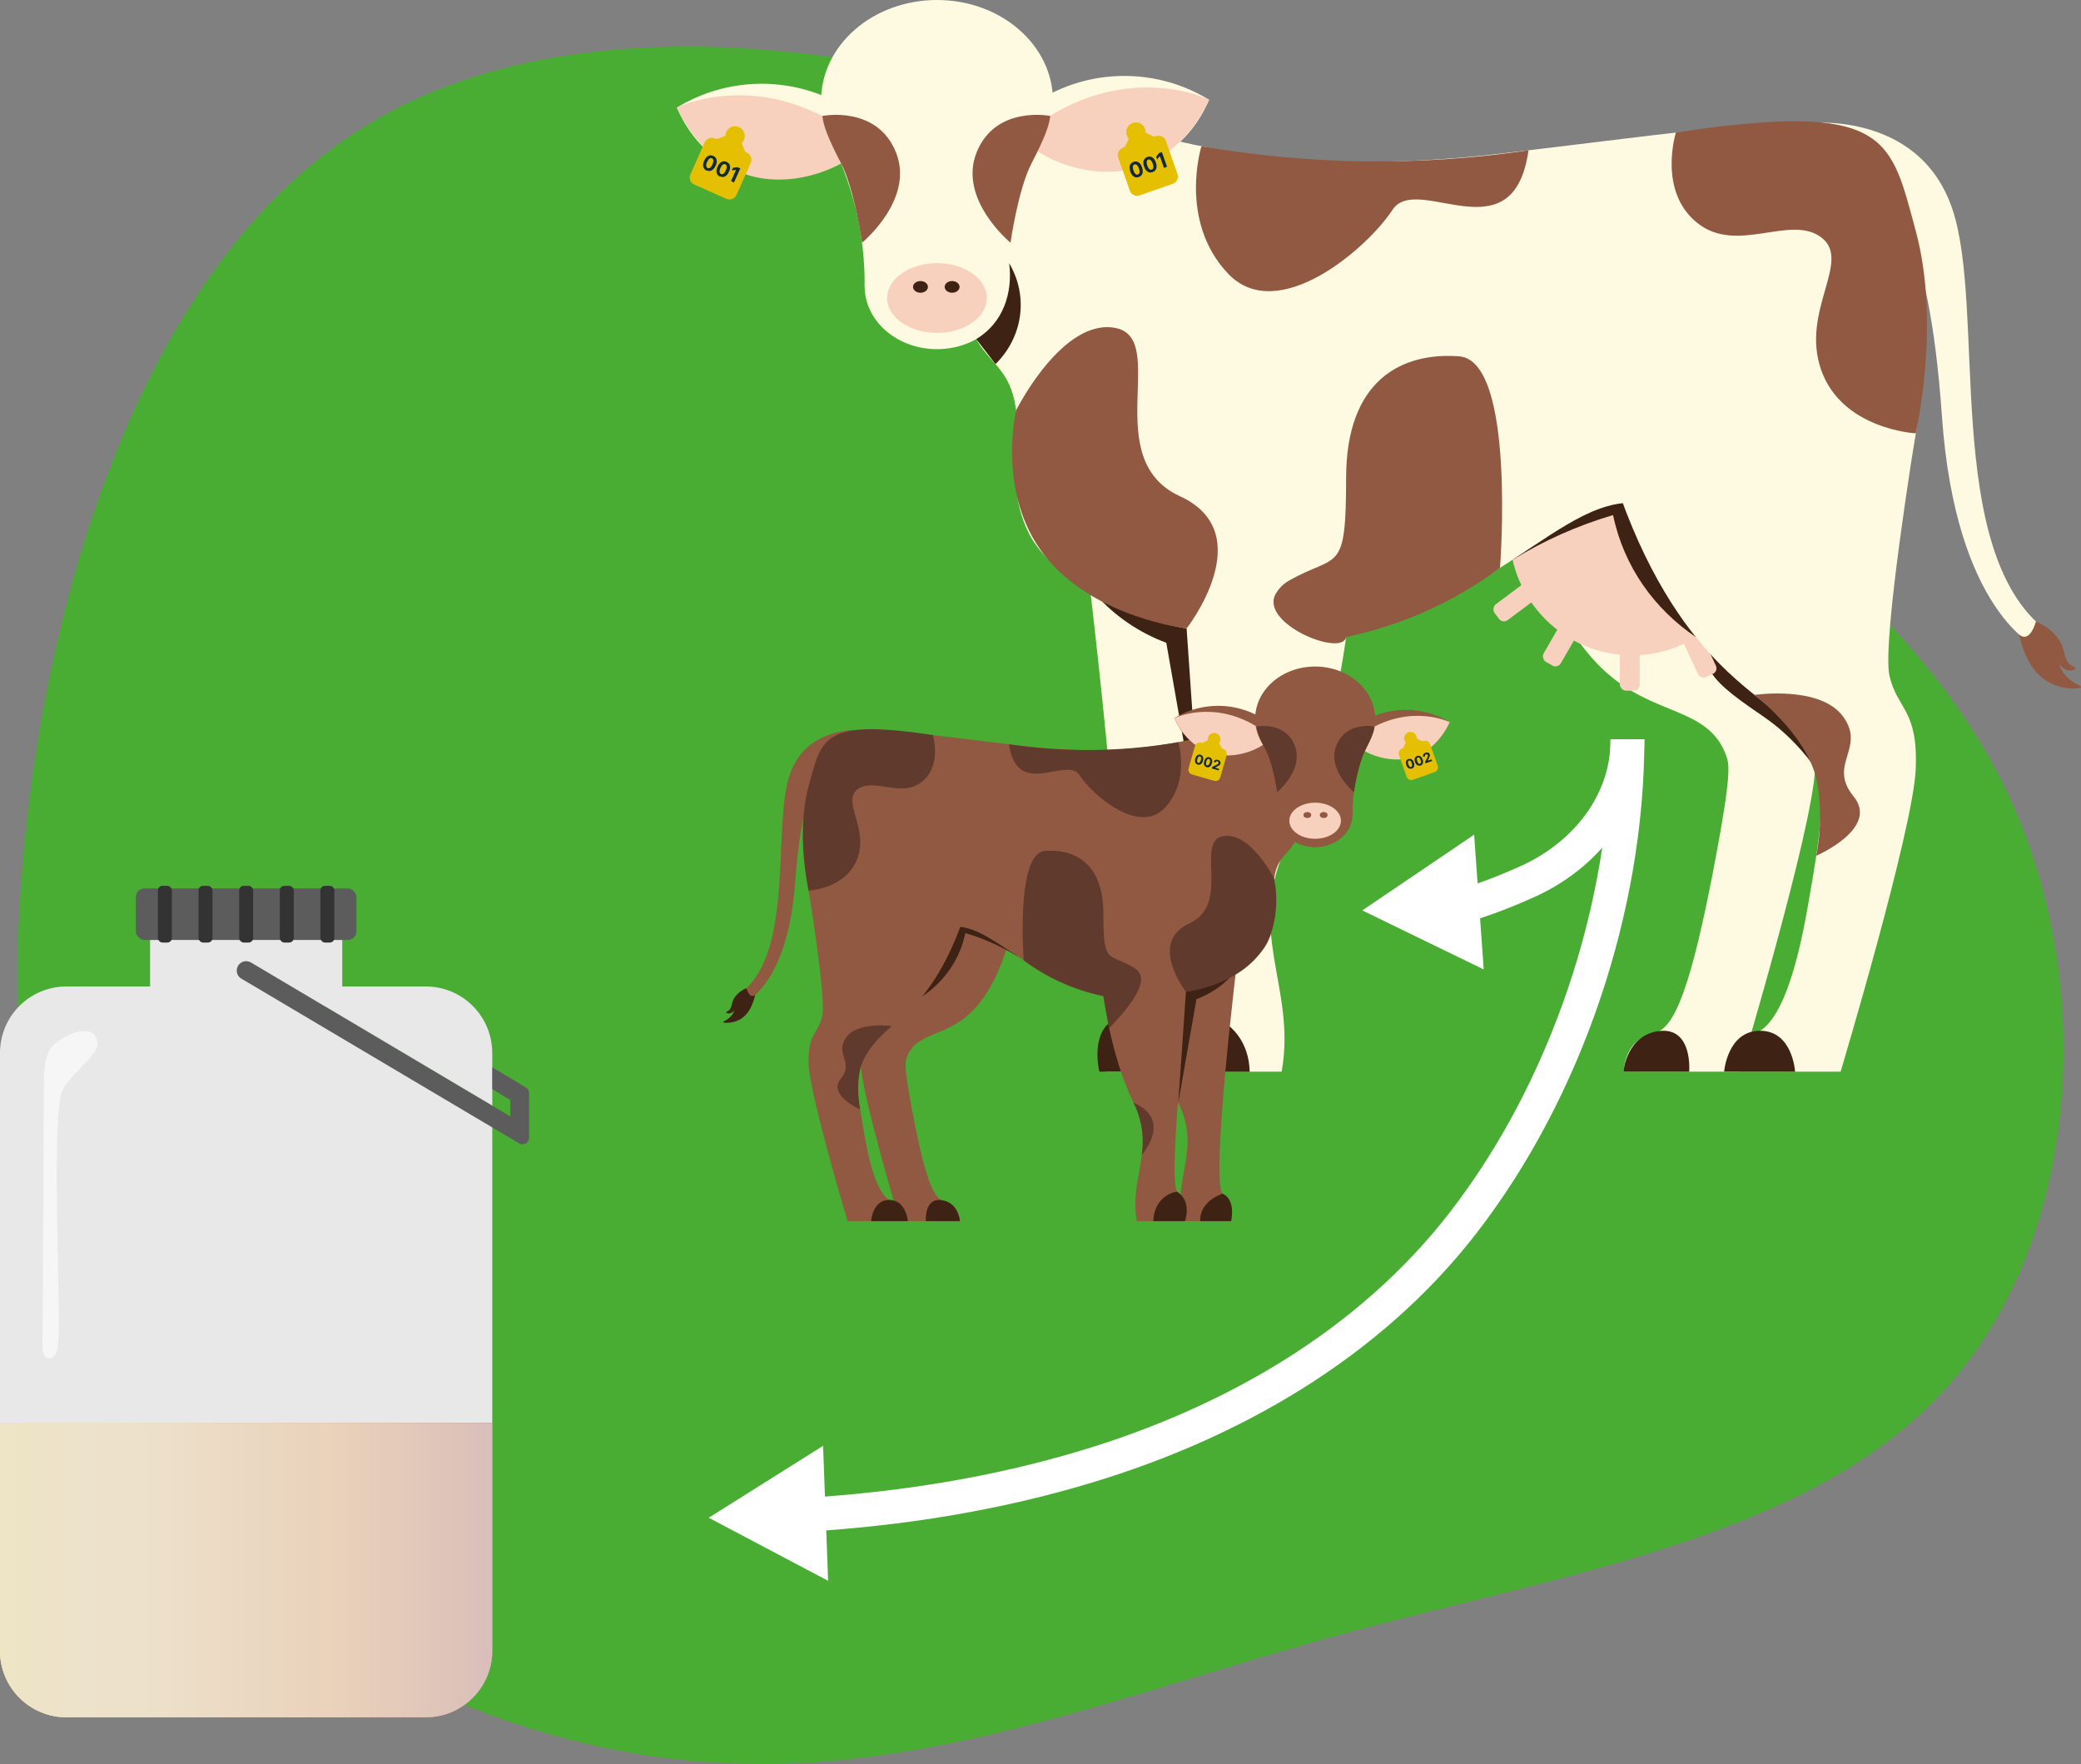 <?xml version="1.0" encoding="UTF-8"?>
<svg xmlns="http://www.w3.org/2000/svg" xmlns:xlink="http://www.w3.org/1999/xlink" viewBox="0 0 284.79 241.39">
  <rect x="0" y="0" width="284.79" height="241.39" fill="#808080" stroke="none"/>
  <defs>
    <style>
      .cls-1 {
        fill: #3e2213;
      }

      .cls-2 {
        fill: #f7d0be;
      }

      .cls-3 {
        fill: none;
        stroke: #fff;
        stroke-miterlimit: 10;
        stroke-width: 4.63px;
      }

      .cls-4 {
        fill: #915941;
      }

      .cls-5 {
        fill: url(#linear-gradient);
      }

      .cls-6 {
        opacity: .6;
      }

      .cls-6, .cls-7 {
        fill: #fff;
      }

      .cls-8 {
        fill: #5c5c5c;
      }

      .cls-9 {
        isolation: isolate;
      }

      .cls-10 {
        fill: #e5bf01;
      }

      .cls-11 {
        fill: #fefae1;
      }

      .cls-12 {
        fill: #132a34;
      }

      .cls-13 {
        fill: #603a2c;
      }

      .cls-14 {
        fill: #49ad33;
      }

      .cls-15 {
        fill: #333;
      }

      .cls-16 {
        mix-blend-mode: soft-light;
        opacity: .75;
      }

      .cls-16, .cls-17 {
        fill: #e8e8e8;
      }
    </style>
    <linearGradient id="linear-gradient" x1="0" y1="214.86" x2="67.37" y2="214.86" gradientUnits="userSpaceOnUse">
      <stop offset="0" stop-color="#fadd5e"/>
      <stop offset=".06" stop-color="#fad666"/>
      <stop offset=".17" stop-color="#fbce72"/>
      <stop offset=".28" stop-color="#fccc76"/>
      <stop offset=".67" stop-color="#f08f33"/>
      <stop offset=".89" stop-color="#c65d2a"/>
      <stop offset="1" stop-color="#af3c36"/>
    </linearGradient>
  </defs>
  <g class="cls-9">
    <g id="Layer_2">
      <g id="Laag_1">
        <g>
          <path class="cls-14" d="M213.68,50.73c24.03,15.59,50.12,33.24,61.76,59.34,11.64,26.1,8.82,60.65-9.57,80.37-18.21,19.9-52,24.97-82.41,33.24-30.22,8.26-57.07,19.53-86.35,17.46-29.29-1.88-61.01-17.28-78.09-42.81C1.92,172.6-.52,136.74,5.11,101.81,10.74,66.88,24.82,32.9,49.6,17.5c24.78-15.59,60.64-12.58,89.36-4.32,28.91,8.26,50.69,21.97,74.71,37.56Z"/>
          <g>
            <path class="cls-11" d="M248.39,59.3s-4.67,28.52-3.59,33.18c1.08,4.66,3.93,4.55,3.59,12.78-.34,8.23-10.28,41.39-10.28,41.39h-15.94c.1-.96.36-2.27,1.13-3.36,1.1-1.54,2.65-1.78,3.2-1.94,2.59-.74,4.87-5.69,8.3-24,2.13-11.36,1.87-12.75,1.44-13.93-2.17-6.01-8.29-5.55-14.33-9.75-4.78-3.33-10.37-10.19-13.92-25.68l40.4-8.69Z"/>
            <path class="cls-1" d="M231.95,88.44c.77,1.53,1.78,3.07,2.68,4.21,1.7,2.17,5.35,4.41,7.37,5.88,1.7,1.24,3.98,3.21,6.27,6.33.08-5.87-.95-11.78-3.13-17.46-3.18-1.52-6.36-3.04-9.53-4.56l-6.25,3.29c.86.77,1.73,1.54,2.59,2.31Z"/>
            <g>
              <circle class="cls-2" cx="223.36" cy="72.9" r="16.77"/>
              <rect class="cls-2" x="206.64" y="77.97" width="2.71" height="7.89" rx=".84" ry=".84" transform="translate(149.26 -133.77) rotate(53.27)"/>
              <rect class="cls-2" x="212.62" y="83.46" width="2.71" height="7.89" rx=".84" ry=".84" transform="translate(72.37 -95.28) rotate(30)"/>
              <rect class="cls-2" x="221.68" y="86.62" width="2.71" height="7.89" rx=".84" ry=".84"/>
              <rect class="cls-2" x="230.93" y="84.89" width="2.71" height="7.89" rx=".84" ry=".84" transform="translate(-15.81 106.03) rotate(-24.89)"/>
            </g>
            <path class="cls-1" d="M226.52,61.41c-4.44.19-8.88.38-13.31.58-2.07,4.87-4.14,9.74-6.2,14.61,4.29-2.64,8.91-4.69,13.74-6.12,1.48,7.08,5.65,12.86,11.36,16.72,2.44-3.42,4.88-6.84,7.31-10.26l-12.9-15.53Z"/>
            <path class="cls-11" d="M172.38,87.17s-1.99,16.04-7.96,28.17c-5.97,12.13,1.21,19.61-.86,31.31h-12.28s-1.99-4.33,1.38-7.26c3.37-2.93-3.98-63.06-3.98-63.06l23.69,10.83Z"/>
            <path class="cls-11" d="M184.22,87.17s-1.99,16.04-7.96,28.17c-5.97,12.13,1.21,19.61-.86,31.31h-12.28s-1.99-4.33,1.38-7.26c3.37-2.93-3.98-63.06-3.98-63.06l23.69,10.83Z"/>
            <path class="cls-11" d="M141.46,11.59s20.23,14.53,63.56,9.47c43.32-5.06,52.55-8.04,56.24,6.23,3.69,14.27,3.3,42.92-9.03,52.65-1.28,1.01-3.25,2.14-5.92,2.35-8.24.66-11.37-9.36-18.85-12.59-11.89-5.13-20.63,13.03-44.23,16.99-19.49,3.27-38.23-5.32-42.43-13.72-1.43-2.86-2.05-6.22-1.72-10.14,1.6-18.81-8.91-7.91-7.22-31.13,1.69-23.22,9.6-20.11,9.6-20.11Z"/>
            <path class="cls-11" d="M262.17,59.3s-4.67,28.52-3.59,33.18c1.08,4.66,3.93,4.55,3.59,12.78-.34,8.23-10.28,41.39-10.28,41.39h-15.94s.15-1.24.76-2.52c1-2.09,2.98-2.55,3.57-2.77,4.44-1.72,6.53-13.87,7.33-18.52,1.48-8.6,2.22-12.89.78-17.57-2.15-6.98-6.93-8.24-13.06-14.43-4-4.04-9.27-10.89-13.56-22.84l40.4-8.69Z"/>
            <path class="cls-11" d="M138.12,16.95c7.41-7.44,18.7-8.57,27.35-3.3-.63,1.49-2.83,6.14-7.89,8.38-6.16,2.73-14.04.77-19.46-5.08Z"/>
            <path class="cls-11" d="M246.95,16.88s15.53-2.03,20.21,11.65c4.68,13.68-1.36,46.72,12.82,57.7l-1.23,2.34s-11.1-4.73-12.99-31.6c-1.89-26.88-7.23-27.94-7.23-27.94l-11.58-12.15Z"/>
            <path class="cls-4" d="M278.62,85.05s2.31.81,3.5,3.07c.4.76.36,2.43,1.37,2.96.17.09.54.25.52.41-.02.16-.43.25-.7.25-.72.01-1.27-.55-1.51-.83.88,2.47,3.07,2.85,3,3.11-.07.27-2.25.4-4.1-.49-3.1-1.49-4.08-5.27-4.37-6.69,0,0,1.34,1.38,2.3-1.8Z"/>
            <path class="cls-11" d="M119.98,18.02c-7.41-7.44-18.7-8.57-27.35-3.3.63,1.49,2.83,6.14,7.89,8.38,6.16,2.73,14.04.77,19.46-5.08Z"/>
            <path class="cls-2" d="M92.63,14.71s10.05-4.96,21.78,2.22c2.68.67,3.68,1.43,3.76,2.18.24,2.27-7.72,6.81-14.96,5.08-6.99-1.68-10.11-8.43-10.58-9.47Z"/>
            <g>
              <ellipse class="cls-11" cx="128.23" cy="13.81" rx="15.87" ry="13.81"/>
              <ellipse class="cls-11" cx="128.23" cy="39.17" rx="9.9" ry="8.61"/>
              <path class="cls-11" d="M113.24,18.36c3.52,6.72,5.15,13.8,5.09,20.8h19.79c-.3-6.78,1.21-13.73,4.84-20.3-9.91-.17-19.82-.33-29.73-.5Z"/>
            </g>
            <path class="cls-1" d="M149.9,81.31c2.65,2.99,5.97,5.25,9.71,6.65,1.6,9.13,3.2,18.25,4.81,27.38-.68-9.78-1.36-19.55-2.03-29.33-4.25-.78-8.46-2.31-12.49-4.7Z"/>
            <path class="cls-4" d="M112.53,15.87s7.44-1.51,10.07,4.94c2.63,6.45-4.62,12.4-4.62,12.4,0,0-1.04-7.31-2.87-10.84-1.83-3.53-2.42-5.16-2.57-6.5Z"/>
            <path class="cls-1" d="M133.6,46.4c3.64-2.18,5.03-6.24,4.51-10.38,2.71,4.6,1.83,10.16-1.87,13.8l-2.64-3.42Z"/>
            <ellipse class="cls-2" cx="128.23" cy="40.78" rx="6.82" ry="4.77"/>
            <path class="cls-4" d="M139.07,56.13s6.35-12.72,13.63-11.24c7.29,1.48-2.33,17.92,8.77,23.01,11.1,5.1.92,18.1.92,18.1,0,0-12.75-1.45-19.42-9.98-6.67-8.53-3.9-19.9-3.9-19.9Z"/>
            <path class="cls-4" d="M164.42,20.01s-3.2,10.18,3.62,17.41c6.82,7.23,19.15-3.52,22.52-8.7,3.37-5.19,16.54,6.56,18.62-8.15-14.4,2.13-29.47,2.09-44.76-.56Z"/>
            <path class="cls-4" d="M174.61,81.22c.34-.57.84-1.21,1.73-1.73,6.74-3.86,7.87-.67,7.88-14.1.01-13.43,7.65-17.21,15.46-16.63,7.81.58,5.6,28.94,5.6,28.94-5.97,4.46-13.02,7.77-21.06,9.47-.5,2.82-12-1.87-9.61-5.95Z"/>
            <path class="cls-4" d="M229.35,18.14s-2.52,8.02,2.93,12.37c5.46,4.36,12.69-1.23,16.96,1.97,4.27,3.21-2.88,10.04,0,18.17,2.88,8.13,12.93,8.65,12.93,8.65,0,0,3.47-14.97,0-27.72-3.47-12.75-3.69-17.81-32.82-13.45Z"/>
            <path class="cls-1" d="M222.17,146.65s.4-5.07,4.96-5.57,4.04,5.57,4.04,5.57h-8.99Z"/>
            <path class="cls-1" d="M235.95,146.65s.44-5.59,4.92-5.6c4.48,0,4.79,5.6,4.79,5.6h-9.7Z"/>
            <path class="cls-1" d="M152.66,139.39s6.14,1.81,5.97,7.26h-8.18s-1.38-5.5,2.21-7.26Z"/>
            <path class="cls-1" d="M164.84,138.85s-4,1.89-2.18,7.81h8.36c-.06-3.79-2.3-7.1-6.18-7.81Z"/>
            <ellipse class="cls-1" cx="125.97" cy="39.26" rx="1.02" ry=".8"/>
            <ellipse class="cls-1" cx="130.3" cy="39.26" rx="1.02" ry=".8"/>
            <path class="cls-4" d="M240.12,95.09s9.02-1.34,12.14,3c3.11,4.34-2.19,6.49,1.4,10.88,3.6,4.39-5.1,8.13-5.1,8.13.72-3.6.65-7.31.07-10.24-1.14-5.74-7.41-10.88-8.51-11.77Z"/>
            <g>
              <path class="cls-4" d="M117.8,121.89s2.42,14.76,1.86,17.17c-.56,2.41-2.03,2.35-1.86,6.62.18,4.26,5.32,21.42,5.32,21.42h8.25c-.05-.49-.18-1.18-.59-1.74-.57-.8-1.37-.92-1.65-1-1.34-.38-2.52-2.94-4.3-12.42-1.1-5.88-.97-6.6-.75-7.21,1.13-3.11,4.29-2.87,7.41-5.05,2.47-1.72,5.36-5.27,7.2-13.29l-20.9-4.5Z"/>
              <path class="cls-4" d="M126.31,136.97c-.4.79-.92,1.59-1.38,2.18-.88,1.12-2.77,2.28-3.81,3.04-.88.64-2.06,1.66-3.24,3.28-.04-3.04.49-6.09,1.62-9.04,1.64-.79,3.29-1.57,4.93-2.36l3.23,1.7c-.45.4-.89.8-1.34,1.2Z"/>
              <path class="cls-1" d="M129.12,122.99c2.3.1,4.59.2,6.89.3,1.07,2.52,2.14,5.04,3.21,7.56-2.22-1.36-4.61-2.43-7.11-3.16-.77,3.67-2.92,6.65-5.88,8.65-1.26-1.77-2.52-3.54-3.78-5.31l6.67-8.04Z"/>
              <path class="cls-4" d="M157.14,136.32s1.03,8.3,4.12,14.58c3.09,6.28-.63,10.15.45,16.2h6.35s1.03-2.24-.72-3.76c-1.75-1.51,2.06-32.63,2.06-32.63l-12.26,5.61Z"/>
              <path class="cls-4" d="M151.01,136.32s1.03,8.3,4.12,14.58c3.09,6.28-.63,10.15.45,16.2h6.35s1.03-2.24-.72-3.76c-1.75-1.51,2.06-32.63,2.06-32.63l-12.26,5.61Z"/>
              <path class="cls-4" d="M173.13,97.2s-10.47,7.52-32.89,4.9c-22.42-2.62-27.2-4.16-29.1,3.22-1.91,7.38-1.71,22.21,4.67,27.25.66.52,1.68,1.11,3.07,1.22,4.27.34,5.89-4.85,9.75-6.52,6.15-2.66,10.67,6.74,22.89,8.79,10.08,1.69,19.78-2.75,21.95-7.1.74-1.48,1.06-3.22.89-5.25-.83-9.73,4.61-4.09,3.74-16.11-.87-12.01-4.97-10.4-4.97-10.4Z"/>
              <path class="cls-4" d="M110.67,121.89s2.42,14.76,1.86,17.17c-.56,2.41-2.03,2.35-1.86,6.62.18,4.26,5.32,21.42,5.32,21.42h8.25s-.08-.64-.39-1.31c-.52-1.08-1.54-1.32-1.85-1.44-2.3-.89-3.38-7.17-3.79-9.58-.77-4.45-1.15-6.67-.41-9.09,1.11-3.61,3.59-4.26,6.76-7.47,2.07-2.09,4.8-5.64,7.02-11.82l-20.9-4.5Z"/>
              <path class="cls-4" d="M174.86,99.98c-3.83-3.85-9.68-4.43-14.15-1.71.33.77,1.47,3.18,4.08,4.34,3.19,1.41,7.27.4,10.07-2.63Z"/>
              <path class="cls-4" d="M118.55,99.94s-8.03-1.05-10.46,6.03c-2.42,7.08.7,24.18-6.63,29.86l.64,1.21s5.74-2.45,6.72-16.35c.98-13.91,3.74-14.46,3.74-14.46l5.99-6.29Z"/>
              <path class="cls-1" d="M102.16,135.22s-1.2.42-1.81,1.59c-.21.39-.19,1.26-.71,1.53-.09.05-.28.13-.27.21.01.08.22.13.36.13.37,0,.66-.28.78-.43-.46,1.28-1.59,1.47-1.55,1.61.04.14,1.16.21,2.12-.26,1.6-.77,2.11-2.73,2.26-3.46,0,0-.7.71-1.19-.93Z"/>
              <path class="cls-2" d="M160.71,98.27s5.2-2.57,11.27,1.15c1.39.35,1.9.74,1.94,1.13.12,1.18-3.99,3.53-7.74,2.63-3.62-.87-5.23-4.36-5.47-4.9Z"/>
              <path class="cls-4" d="M184.25,100.53c3.83-3.85,9.68-4.43,14.15-1.71-.33.77-1.47,3.18-4.08,4.34-3.19,1.41-7.27.4-10.07-2.63Z"/>
              <path class="cls-2" d="M198.4,98.82s-5.2-2.57-11.27,1.15c-1.39.35-1.9.74-1.94,1.13-.12,1.18,3.99,3.53,7.74,2.63,3.62-.87,5.23-4.36,5.47-4.9Z"/>
              <g>
                <ellipse class="cls-4" cx="179.98" cy="98.36" rx="8.21" ry="7.15"/>
                <ellipse class="cls-4" cx="179.98" cy="111.47" rx="5.12" ry="4.46"/>
                <path class="cls-4" d="M187.74,100.71c-1.82,3.48-2.67,7.14-2.64,10.76h-10.24c.16-3.51-.62-7.11-2.51-10.51,5.13-.09,10.26-.17,15.38-.26Z"/>
              </g>
              <path class="cls-1" d="M168.77,133.28c-1.37,1.55-3.09,2.72-5.03,3.44-.83,4.72-1.66,9.45-2.49,14.17.35-5.06.7-10.12,1.05-15.18,2.2-.4,4.38-1.19,6.46-2.43Z"/>
              <path class="cls-13" d="M188.11,99.42s-3.85-.78-5.21,2.56c-1.36,3.34,2.39,6.42,2.39,6.42,0,0,.54-3.78,1.49-5.61.95-1.83,1.25-2.67,1.33-3.36Z"/>
              <path class="cls-13" d="M171.96,99.42s3.85-.78,5.21,2.56c1.36,3.34-2.39,6.42-2.39,6.42,0,0-.54-3.78-1.49-5.61s-1.25-2.67-1.33-3.36Z"/>
              <path class="cls-4" d="M177.2,115.22c-1.88-1.13-2.6-3.23-2.33-5.37-1.4,2.38-.95,5.26.97,7.14l1.37-1.77Z"/>
              <ellipse class="cls-2" cx="179.98" cy="112.31" rx="3.53" ry="2.47"/>
              <path class="cls-13" d="M174.38,120.25s-3.28-6.58-7.06-5.81,1.2,9.27-4.54,11.91c-5.74,2.64-.48,9.37-.48,9.37,0,0,6.6-.75,10.05-5.16s2.02-10.3,2.02-10.3Z"/>
              <path class="cls-13" d="M161.25,101.56s1.66,5.27-1.87,9.01c-3.53,3.74-9.91-1.82-11.65-4.5-1.74-2.68-8.56,3.4-9.64-4.22,7.45,1.1,15.25,1.08,23.16-.29Z"/>
              <path class="cls-13" d="M151.78,140.69c.27-.26,5.43-5.34,4.2-7.45-.17-.3-.43-.63-.9-.89-3.49-2-4.07-.35-4.08-7.3,0-6.95-3.96-8.91-8-8.61-4.04.3-2.9,14.98-2.9,14.98,3.09,2.31,6.74,4.02,10.9,4.9.26,1.46.52,2.92.78,4.37Z"/>
              <path class="cls-13" d="M127.66,100.59s1.31,4.15-1.52,6.4c-2.82,2.25-6.57-.64-8.78,1.02-2.21,1.66,1.49,5.2,0,9.4-1.49,4.21-6.69,4.47-6.69,4.47,0,0-1.8-7.75,0-14.34,1.8-6.6,1.91-9.21,16.98-6.96Z"/>
              <path class="cls-1" d="M131.37,167.1s-.21-2.62-2.57-2.88-2.09,2.88-2.09,2.88h4.65Z"/>
              <path class="cls-1" d="M124.24,167.1s-.23-2.89-2.54-2.9c-2.32,0-2.48,2.9-2.48,2.9h5.02Z"/>
              <path class="cls-1" d="M167.34,163.34s-3.18.94-3.09,3.76h4.23s.71-2.85-1.14-3.76Z"/>
              <path class="cls-1" d="M161.04,163.06s2.07.98,1.13,4.04h-4.33c.03-1.96,1.19-3.67,3.2-4.04Z"/>
              <ellipse class="cls-4" cx="181.15" cy="111.53" rx=".53" ry=".41"/>
              <ellipse class="cls-4" cx="178.91" cy="111.53" rx=".53" ry=".41"/>
              <path class="cls-13" d="M122.08,140.42s-4.67-.7-6.28,1.55,1.13,3.36-.73,5.63c-1.86,2.27,2.64,4.21,2.64,4.21-.37-1.86-.34-3.78-.04-5.3.59-2.97,3.83-5.63,4.4-6.09Z"/>
              <path class="cls-13" d="M156.25,158.04s4.33-4.81-1.13-7.15c0,0,1.79,3.1,1.13,7.15Z"/>
            </g>
            <g>
              <g>
                <path class="cls-17" d="M67.37,144.09v7.2l-27.47-16.3h18.37c5.02,0,9.09,4.07,9.09,9.09Z"/>
                <path class="cls-17" d="M67.37,151.29v74.61c0,5.01-4.07,9.09-9.09,9.09H9.09c-5.02,0-9.09-4.08-9.09-9.09v-81.82c0-5.02,4.07-9.09,9.09-9.09h30.81l27.47,16.3Z"/>
                <rect class="cls-17" x="20.54" y="126.87" width="26.3" height="10.81" rx="1" ry="1"/>
                <rect class="cls-8" x="18.59" y="121.58" width="30.19" height="7.05" rx="1.17" ry="1.17"/>
                <path class="cls-8" d="M72.41,149.55v6.15c0,.69-.75,1.12-1.35.77l-3.69-2.19-32.51-19.28-1.83-1.08c-.62-.36-.81-1.16-.45-1.76.36-.62,1.16-.81,1.77-.45l5.56,3.3,27.47,16.3,2.46,1.46v-2.24l-2.46-1.48v-3l4.6,2.77c.27.16.43.45.43.77Z"/>
                <path class="cls-6" d="M6.92,143.47c-.83,1.31-.88,2.96-.9,4.51-.07,4.83-.14,31.32-.21,36.15-.01.7.14,1.61.83,1.73.76.13,1.19-.83,1.28-1.59.52-4.29-.88-28.96.43-34.54.52-2.21,5.15-5.28,5.01-6.93-.29-3.47-5.44-.89-6.43.68Z"/>
                <rect class="cls-15" x="21.61" y="121.22" width="1.91" height="7.76" rx=".62" ry=".62"/>
                <rect class="cls-15" x="32.73" y="121.22" width="1.91" height="7.76" rx=".62" ry=".62"/>
                <rect class="cls-15" x="27.17" y="121.22" width="1.91" height="7.76" rx=".62" ry=".62"/>
                <rect class="cls-15" x="43.85" y="121.22" width="1.91" height="7.76" rx=".62" ry=".62"/>
                <rect class="cls-15" x="38.29" y="121.22" width="1.91" height="7.76" rx=".62" ry=".62"/>
              </g>
              <path class="cls-5" d="M67.37,194.73v31.18c0,5-4.07,9.09-9.1,9.09H9.1c-5.03,0-9.1-4.08-9.1-9.09v-31.18h67.37Z"/>
              <path class="cls-16" d="M67.37,194.73v31.18c0,5-4.07,9.09-9.1,9.09H9.1c-5.03,0-9.1-4.08-9.1-9.09v-31.18h67.37Z"/>
            </g>
            <g>
              <path class="cls-3" d="M222.72,101.17c0,23.01-8.4,47.99-22.52,66.2-12.9,16.64-31.67,27.35-51.61,33.35-12.43,3.74-25.34,5.78-38.3,6.57"/>
              <polygon class="cls-7" points="112.64 197.85 96.99 207.69 113.33 216.32 112.64 197.85"/>
            </g>
            <g>
              <path class="cls-3" d="M222.72,101.17c.06,8.8-5.92,15.95-13.62,19.44-2.48,1.12-5.84,2.5-9.37,3.49"/>
              <polygon class="cls-7" points="201.74 114.22 186.43 124.58 203.05 132.66 201.74 114.22"/>
            </g>
            <path class="cls-2" d="M165.47,13.64s-10.05-4.96-21.78,2.22c-2.68.67-3.68,1.43-3.76,2.18-.24,2.27,7.72,6.81,14.96,5.08,6.99-1.68,10.11-8.43,10.58-9.47Z"/>
            <path class="cls-4" d="M143.74,15.87s-7.44-1.51-10.07,4.94c-2.63,6.45,4.62,12.4,4.62,12.4,0,0,1.04-7.31,2.87-10.84,1.83-3.53,2.42-5.16,2.57-6.5Z"/>
            <g>
              <path class="cls-10" d="M102.22,20.89c-.16-.07-.28-.2-.35-.36l-.37-.96c.13-.12.23-.26.31-.43.3-.67,0-1.45-.67-1.75s-1.45,0-1.75.67c-.07.17-.11.34-.11.52l-.96.37c-.16.06-.34.06-.5-.01-.52-.23-1.14,0-1.38.53l-1.96,4.4c-.23.52,0,1.14.53,1.38l4.4,1.96c.52.23,1.14,0,1.38-.53l1.96-4.4c.23-.52,0-1.14-.53-1.38Z"/>
              <g>
                <path class="cls-12" d="M96.69,23.34c-.16-.07-.28-.18-.36-.31-.08-.13-.12-.29-.11-.47,0-.18.05-.37.15-.58.09-.21.21-.38.34-.5.13-.12.27-.19.42-.22s.31,0,.47.07.28.17.37.3c.08.13.12.28.12.46,0,.17-.05.37-.15.58s-.21.38-.34.5-.27.2-.42.22c-.15.03-.31,0-.47-.07ZM96.84,23c.11.05.22.03.34-.05.12-.08.22-.23.32-.46.07-.15.1-.27.12-.39.01-.11,0-.2-.03-.28s-.09-.13-.16-.16c-.11-.05-.22-.03-.34.05s-.22.23-.32.45c-.07.15-.11.28-.12.39-.01.11,0,.21.03.28.03.07.09.13.16.16Z"/>
                <path class="cls-12" d="M98.52,24.16c-.16-.07-.28-.18-.36-.31-.08-.13-.12-.29-.11-.47,0-.18.05-.37.15-.58.09-.21.21-.38.34-.5.13-.12.27-.19.42-.22s.31,0,.47.07.28.17.37.3c.08.13.12.28.12.46,0,.17-.05.37-.15.58s-.21.38-.34.5-.27.2-.42.22c-.15.03-.31,0-.47-.07ZM98.67,23.82c.11.05.22.03.34-.05.12-.08.22-.23.32-.46.07-.15.1-.27.12-.39.01-.11,0-.2-.03-.28s-.09-.13-.16-.16c-.11-.05-.22-.03-.34.05s-.22.23-.32.45c-.07.15-.11.28-.12.39-.01.11,0,.21.03.28.03.07.09.13.16.16Z"/>
                <path class="cls-12" d="M101.31,23.04l-.86,1.93-.41-.18.69-1.55h-.01s-.57.08-.57.08l.16-.36.61-.09.38.17Z"/>
              </g>
            </g>
            <g>
              <path class="cls-10" d="M158.2,18.63c-.16.06-.34.05-.5-.03l-.92-.44c.01-.17-.01-.35-.07-.52-.24-.69-1-1.05-1.69-.81-.69.24-1.05,1-.81,1.69.06.17.15.33.27.45l-.44.92c-.08.16-.21.28-.37.33-.54.19-.83.79-.64,1.33l1.59,4.55c.19.54.79.83,1.33.64l4.55-1.59c.54-.19.83-.79.64-1.33l-1.59-4.55c-.19-.54-.79-.83-1.33-.64Z"/>
              <g>
                <path class="cls-12" d="M155.85,24.22c-.17.06-.33.07-.48.03-.15-.04-.28-.13-.4-.26-.12-.13-.22-.31-.29-.53-.08-.22-.11-.42-.1-.59.01-.17.06-.33.16-.45s.22-.21.39-.27.32-.07.47-.03c.15.04.28.12.4.25.12.13.21.3.29.52s.11.42.1.6-.06.33-.15.45c-.09.12-.22.22-.39.28ZM155.73,23.87c.11-.04.19-.13.21-.27.03-.14,0-.32-.08-.55-.05-.15-.11-.27-.18-.36-.07-.09-.14-.15-.21-.18s-.15-.03-.22,0c-.11.04-.19.13-.21.27s0,.32.08.55c.05.15.11.28.18.37.07.09.14.15.21.18.07.03.15.03.23,0Z"/>
                <path class="cls-12" d="M157.74,23.55c-.17.06-.33.07-.48.03-.15-.04-.28-.13-.4-.26-.12-.13-.22-.31-.29-.53-.08-.22-.11-.42-.1-.59.01-.17.06-.33.16-.45s.22-.21.39-.27.32-.07.47-.03c.15.04.28.12.4.25.12.13.21.3.29.52s.11.42.1.6-.06.33-.15.45c-.09.12-.22.22-.39.28ZM157.62,23.2c.11-.04.19-.13.21-.27.03-.14,0-.32-.08-.55-.05-.15-.11-.27-.18-.36-.07-.09-.14-.15-.21-.18s-.15-.03-.22,0c-.11.04-.19.13-.21.27s0,.32.08.55c.05.15.11.28.18.37.07.09.14.15.21.18.07.03.15.03.23,0Z"/>
                <path class="cls-12" d="M159.01,20.82l.7,2-.42.15-.56-1.6h-.01s-.36.45-.36.45l-.13-.38.38-.49.4-.14Z"/>
              </g>
            </g>
            <path class="cls-10" d="M167.42,102.5c-.11-.03-.2-.1-.26-.2l-.33-.59c.07-.09.13-.19.16-.31.13-.46-.13-.94-.6-1.07-.46-.13-.94.14-1.07.6-.03.12-.04.23-.03.34l-.59.33c-.1.06-.22.07-.33.04-.36-.1-.74.11-.84.47l-.87,3.03c-.1.36.11.74.47.84l3.03.87c.36.1.74-.11.84-.47l.87-3.03c.1-.36-.11-.74-.47-.84Z"/>
            <g>
              <path class="cls-12" d="M163.91,104.62c-.11-.03-.19-.08-.26-.16s-.1-.17-.11-.28c-.01-.11,0-.24.04-.38.04-.14.1-.26.17-.34.07-.09.15-.15.24-.18.09-.03.19-.03.3,0s.19.08.26.16c.06.07.1.17.12.28s0,.24-.04.38c-.04.14-.1.26-.17.35-.07.09-.15.15-.25.18-.09.03-.19.03-.3,0ZM163.97,104.39c.07.02.14,0,.21-.06s.12-.17.16-.32c.03-.1.04-.18.04-.25,0-.07-.02-.13-.04-.17-.03-.04-.07-.07-.11-.09-.07-.02-.14,0-.21.06-.07.06-.12.16-.16.31-.03.1-.04.18-.04.26,0,.07.02.13.04.17.03.04.07.07.11.09Z"/>
              <path class="cls-12" d="M165.13,104.97c-.11-.03-.19-.08-.26-.16-.06-.08-.1-.17-.11-.28-.01-.11,0-.24.04-.38.04-.14.1-.25.17-.34.07-.09.15-.15.24-.18s.19-.03.3,0,.19.08.26.16c.06.07.1.17.12.28.01.11,0,.24-.04.38-.04.14-.1.26-.17.35-.07.09-.15.15-.25.18-.09.03-.19.03-.3,0ZM165.19,104.74c.07.02.14,0,.21-.06s.12-.17.16-.32c.03-.1.04-.18.04-.25,0-.07-.02-.13-.04-.17s-.07-.07-.11-.09c-.07-.02-.14,0-.21.06-.07.06-.12.16-.16.31-.03.1-.04.18-.04.26,0,.07.02.13.04.17.03.04.07.07.11.09Z"/>
              <path class="cls-12" d="M165.85,105.14l.06-.2.58-.29s.09-.05.13-.07c.04-.02.06-.05.09-.07.02-.03.04-.05.05-.09.01-.04.01-.07,0-.11,0-.03-.03-.06-.05-.08-.03-.02-.06-.04-.1-.05s-.08-.01-.11,0-.06.02-.09.05c-.02.03-.04.06-.05.1l-.26-.07c.02-.08.06-.15.12-.2.06-.05.12-.08.2-.1.08-.01.16,0,.25.02s.17.07.23.12c.06.05.1.11.12.18.02.07.02.14,0,.21-.01.05-.04.09-.07.14-.03.04-.08.08-.15.13s-.15.09-.27.15l-.24.13h0s.54.16.54.16l-.06.22-.92-.26Z"/>
            </g>
            <path class="cls-10" d="M194.83,101.39c-.11.04-.23.03-.33-.02l-.6-.29c0-.11,0-.23-.05-.34-.16-.45-.66-.69-1.11-.53s-.69.66-.53,1.11c.04.11.1.21.18.3l-.29.61c-.05.1-.14.18-.24.22-.35.13-.54.52-.41.87l1.05,2.97c.13.35.52.54.87.41l2.97-1.05c.35-.13.54-.52.41-.87l-1.05-2.97c-.13-.35-.52-.54-.87-.41Z"/>
            <g>
              <path class="cls-12" d="M193.2,105.16c-.11.04-.21.04-.3.02s-.18-.08-.26-.16c-.08-.08-.14-.2-.19-.33-.05-.14-.07-.26-.06-.37,0-.11.04-.21.1-.28.06-.08.14-.14.25-.17s.21-.04.3-.02c.09.02.18.08.26.16s.14.19.19.33c.05.14.07.26.06.38,0,.11-.04.21-.1.29-.06.08-.14.14-.25.17ZM193.12,104.94c.07-.03.12-.08.13-.17s0-.21-.05-.35c-.03-.1-.07-.17-.11-.23-.04-.06-.09-.1-.13-.11-.05-.02-.09-.02-.14,0-.07.03-.12.08-.13.17-.02.09,0,.2.05.35.03.1.07.17.12.23.04.06.09.1.13.12.05.02.1.02.14,0Z"/>
              <path class="cls-12" d="M194.4,104.74c-.11.04-.21.04-.3.02-.09-.02-.18-.08-.26-.16-.08-.08-.14-.2-.19-.33-.05-.14-.07-.26-.06-.37,0-.11.04-.21.1-.28s.14-.14.25-.17.21-.04.3-.02c.09.02.18.08.26.16.08.08.14.19.19.33.05.14.07.26.06.38,0,.11-.04.21-.1.29-.06.08-.14.14-.25.18ZM194.32,104.51c.07-.03.12-.08.14-.17s0-.21-.05-.35c-.03-.1-.07-.17-.11-.23-.04-.06-.09-.1-.13-.11s-.09-.02-.14,0c-.07.03-.12.08-.13.17-.02.09,0,.2.05.35.03.1.07.17.12.23.04.06.09.1.13.12.05.02.1.02.14,0Z"/>
              <path class="cls-12" d="M195.09,104.46l-.07-.19.3-.58c.03-.05.05-.1.06-.13.02-.04.02-.08.03-.11,0-.03,0-.07-.01-.1-.01-.04-.03-.07-.06-.09-.03-.02-.06-.03-.09-.04-.03,0-.07,0-.11.01s-.07.03-.09.06-.04.06-.04.09c0,.03,0,.07.01.11l-.25.09c-.03-.08-.04-.16-.02-.24.02-.07.05-.14.11-.2.06-.06.13-.1.22-.13s.18-.04.25-.04c.08,0,.15.03.2.08.06.04.1.1.13.17.02.05.02.1.02.15,0,.05-.02.12-.04.19s-.07.17-.13.28l-.12.25h0s.53-.18.53-.18l.08.22-.9.32Z"/>
            </g>
          </g>
        </g>
      </g>
    </g>
  </g>
</svg>